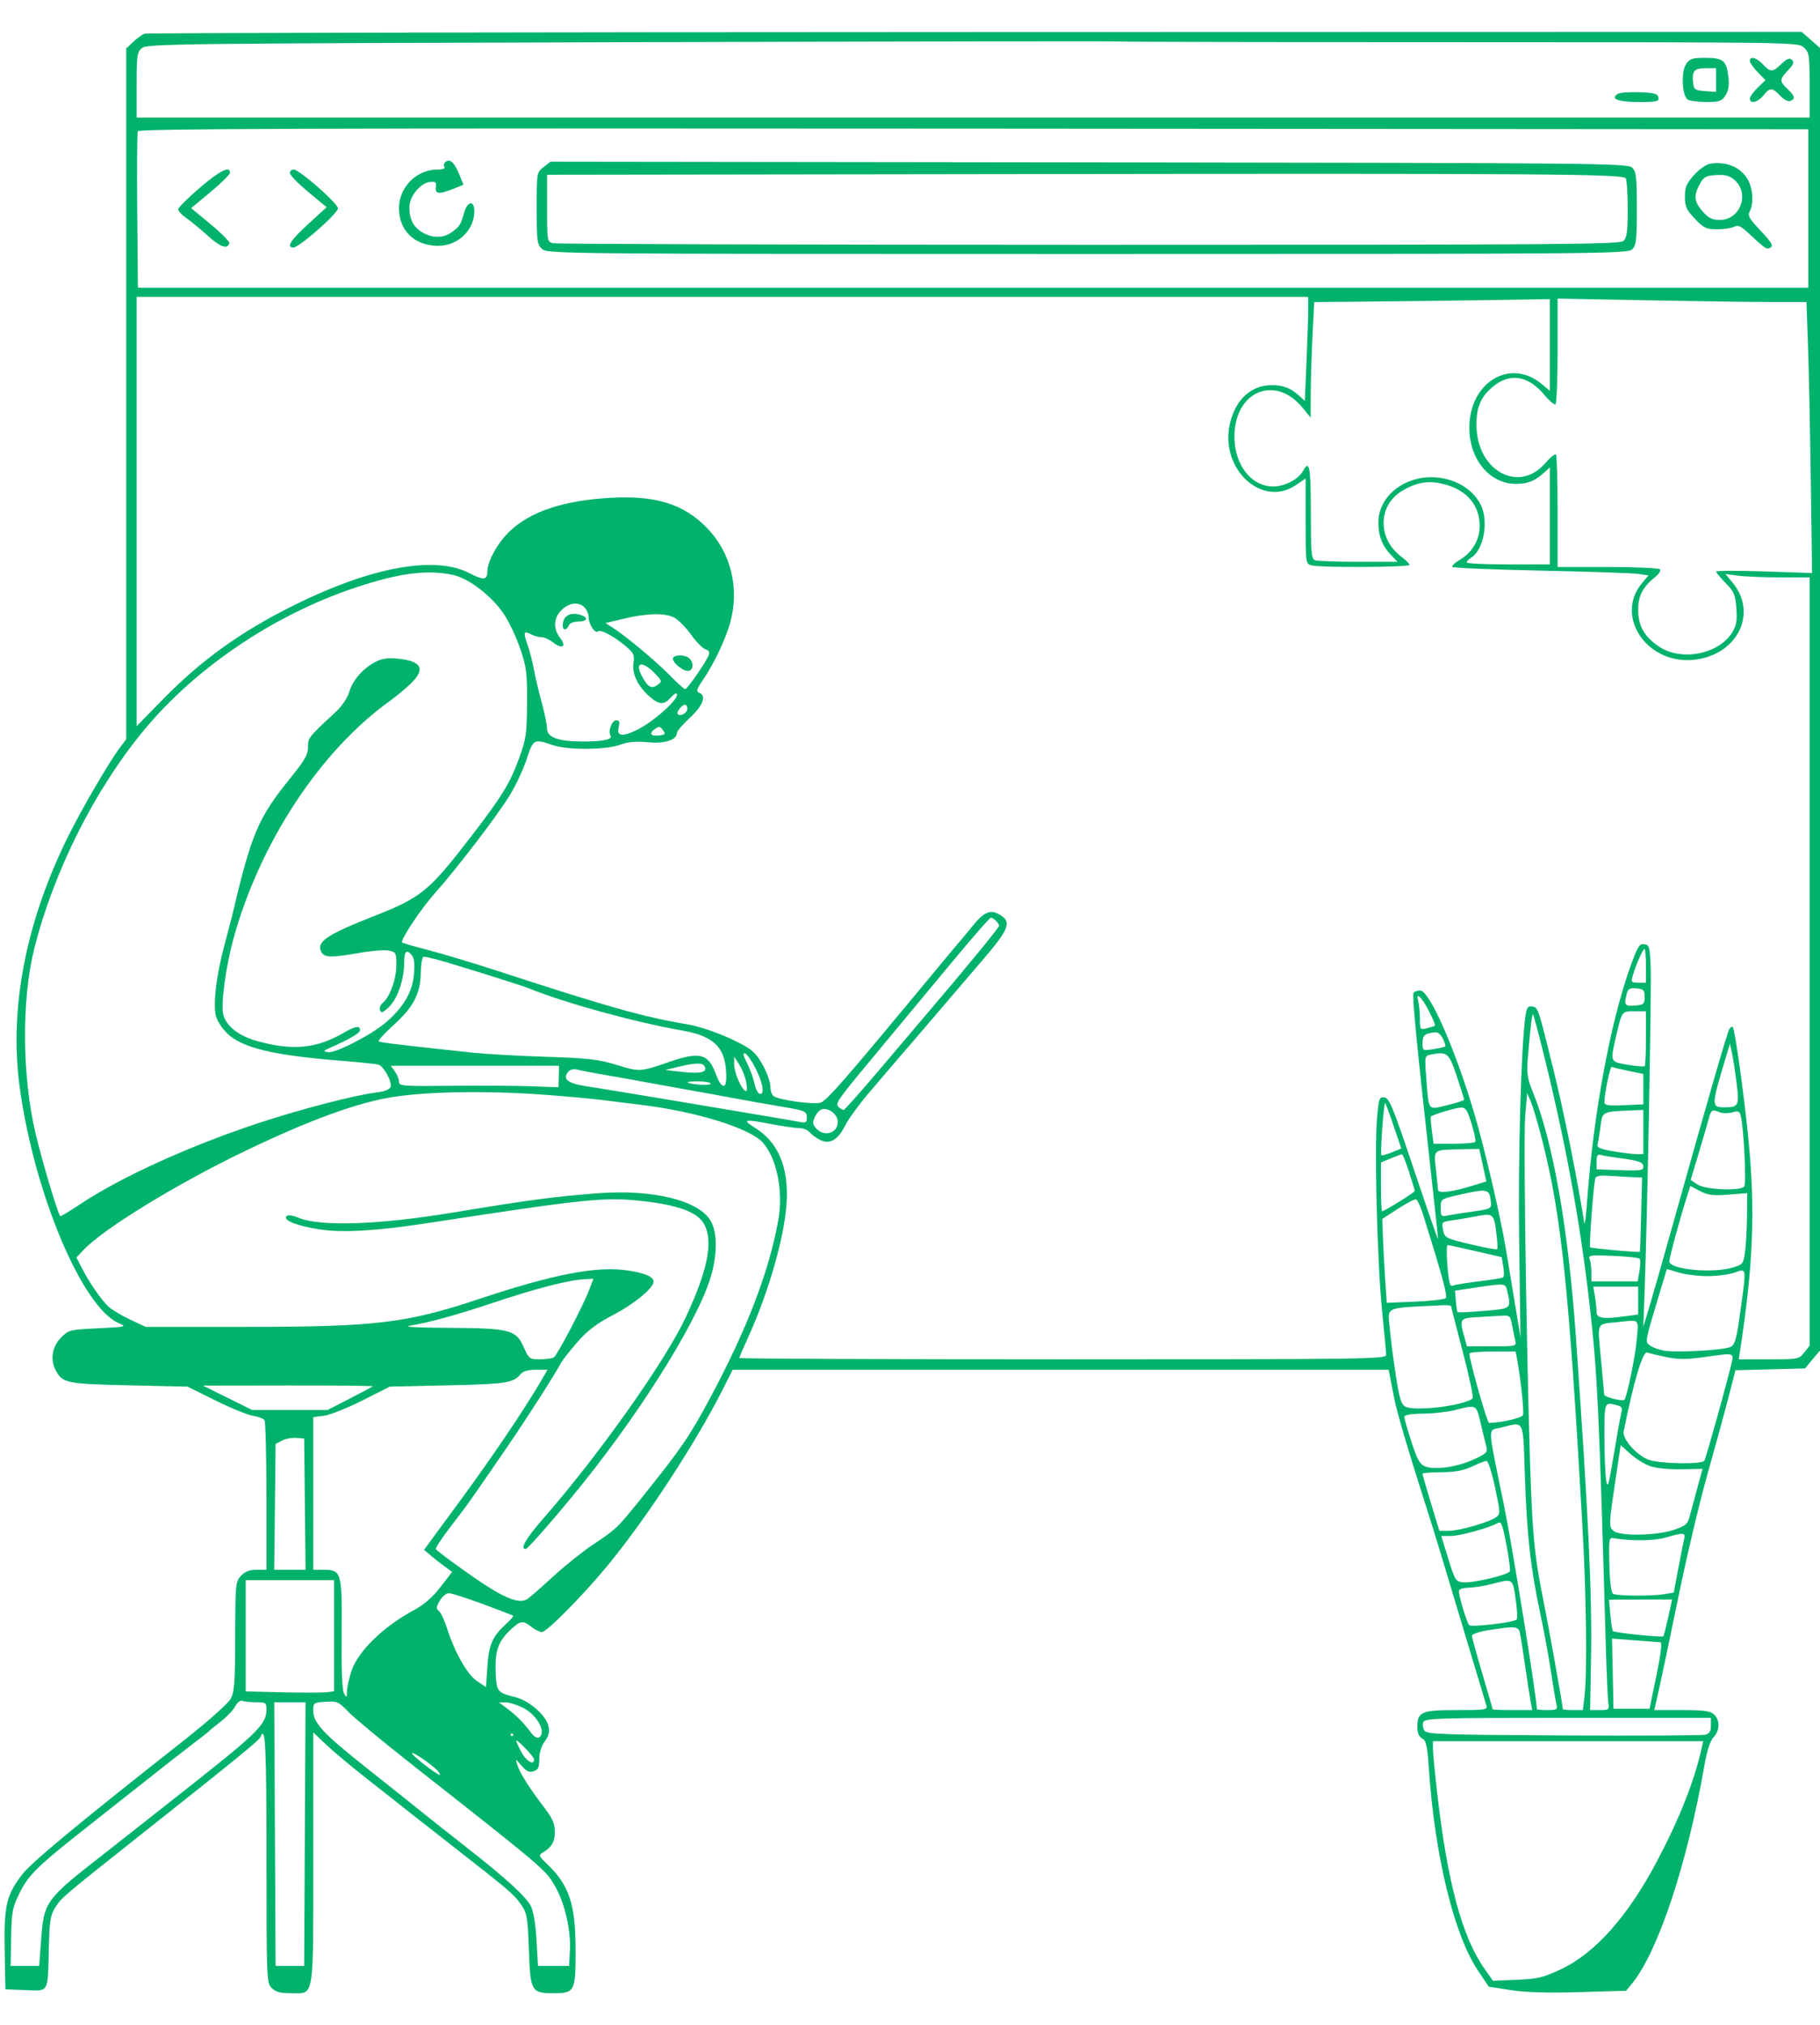 <svg xmlns="http://www.w3.org/2000/svg" width="400" height="445" viewBox="0 0 400 445" fill="none"><path fill-rule="evenodd" clip-rule="evenodd" d="M31.736 7.402C31.265 7.573 30.173 8.372 29.31 9.176L27.74 10.639V86.541V162.443L26.402 164.21C24.113 167.232 18.322 177.12 15.215 183.312C5.755 202.166 1.971 221.409 4.311 238.764C7.456 262.093 18.068 287.358 26.155 290.77C27.936 291.521 27.718 291.573 21.59 291.867C15.346 292.167 15.102 292.228 13.399 293.93C11.45 295.879 10.988 298.765 12.246 301.117C13.745 303.918 14.632 304.099 28.342 304.402L41.219 304.688L47.337 307.722C50.702 309.391 54.414 310.908 55.585 311.093C56.757 311.277 57.904 311.71 58.134 312.054C58.365 312.398 58.557 319.936 58.563 328.805L58.571 344.931H56.387C54.842 344.931 53.839 345.318 52.961 346.252C51.77 347.52 51.719 348.056 51.696 359.524C51.675 369.676 51.525 371.747 50.697 373.285C50.138 374.321 45.694 378.267 40.301 382.515C16.756 401.059 6.806 409.318 4.778 412.004C1.366 416.521 0.85 418.812 1.032 428.61L1.191 437.12L5.599 437.287C10.843 437.484 10.492 438.12 10.734 427.987C10.875 422.1 11.074 420.853 12.152 419.12C13.45 417.033 13.98 416.582 30.595 403.422C52.054 386.425 56.967 382.417 57.253 381.669C58.334 378.854 58.571 383.646 58.571 408.293C58.571 434.932 58.603 435.725 59.713 436.835C60.57 437.692 61.616 437.976 63.907 437.976C69.173 437.976 68.848 439.931 68.848 408.27V380.651L71.56 383.239C73.052 384.663 76.842 387.854 79.982 390.33C90.767 398.834 93.129 400.69 99.631 405.77C111.956 415.4 112.987 416.279 114.467 418.419C115.846 420.413 115.972 421.131 116.237 428.462C116.568 437.626 116.77 437.976 121.73 437.976C126.304 437.976 126.515 437.565 126.508 428.66C126.5 418.349 125.126 414.222 120.12 409.47C118.445 407.88 118.343 407.619 119.207 407.118C121.228 405.946 121.947 404.736 121.947 402.501C121.947 400.681 121.441 399.555 119.465 396.976C116.334 392.889 114.247 389.57 113.674 387.764C113.24 386.394 113.263 386.399 114.624 387.981C115.688 389.218 116.315 389.508 117.27 389.205C118.281 388.884 118.521 388.373 118.521 386.54C118.521 385.13 118.976 383.657 119.722 382.648C120.62 381.433 120.827 380.582 120.54 379.277C120.025 376.931 116.306 373.678 113.272 372.92C109.228 371.91 109.117 371.766 108.933 367.296C108.743 362.703 109.564 360.497 112.42 357.918C114.477 356.061 114.926 356.017 116.808 357.489C117.593 358.104 118.626 358.612 119.104 358.618C120.17 358.634 128.325 350.357 133.716 343.789C142.158 333.502 152.899 317.063 158.796 305.401L161.033 300.977H233.117H305.2L305.448 302.262C305.584 302.968 305.994 305.087 306.359 306.971C306.978 310.166 309.332 318.194 313.22 330.375C315.432 337.303 316.55 340.971 321.797 358.515C324.267 366.771 326.447 374.027 326.641 374.641C326.979 375.705 326.682 375.756 320.146 375.756C312.426 375.756 311.503 376.154 311.503 379.487C311.503 380.789 311.85 381.61 312.561 381.991C313.442 382.461 313.686 383.545 314.018 388.432C315.327 407.759 319.547 425.13 324.854 433.046L327.204 436.549L332.057 437.293C335.365 437.8 340.17 437.941 347.153 437.736L357.397 437.436L358.694 435.851C364.409 428.867 370.824 409.544 374.582 387.996C375.162 384.673 375.85 382.538 376.598 381.743C378.017 380.232 378.058 377.94 376.689 376.701C375.856 375.947 374.424 375.756 369.614 375.756H363.583L364.647 371.047C365.232 368.456 367.159 359.273 368.931 350.639C370.702 342.006 373.568 329.933 375.299 323.81C377.03 317.688 379.115 310.07 379.932 306.881L381.418 301.083L389.059 300.888L396.701 300.692L398.35 298.716L400 296.739V153.641V10.543L397.982 8.772L395.963 7L214.278 7.045C114.351 7.07 32.208 7.231 31.736 7.402ZM321.244 9.275C394.893 9.283 395.222 9.288 396.466 10.447C397.623 11.524 397.716 12.142 397.716 18.724V25.837H213.87H30.024V18.696C30.024 12.224 30.132 11.463 31.184 10.562C32.275 9.628 38.711 9.551 138.665 9.271C197.142 9.108 245.501 9.04 246.129 9.121C246.757 9.202 280.559 9.271 321.244 9.275ZM370.537 14.145C369.414 15.859 369.69 21.099 370.946 21.893C371.382 22.169 373.209 22.399 375.008 22.404C377.877 22.411 378.393 22.237 379.22 20.974C379.887 19.957 380.078 18.787 379.875 16.979C379.46 13.305 378.754 12.708 374.822 12.708C371.88 12.708 371.366 12.881 370.537 14.145ZM384.584 13.394C384.584 13.772 385.357 14.878 386.302 15.852L388.019 17.624L386.302 19.269C385.357 20.173 384.584 21.251 384.584 21.663C384.584 22.909 386.345 22.505 387.541 20.985C388.956 19.187 389.541 19.196 391.249 21.038C392.029 21.879 392.981 22.38 393.456 22.198C394.642 21.742 394.497 21.092 392.863 19.558C391.066 17.87 391.078 17.426 392.973 15.447C394.16 14.209 394.357 13.688 393.834 13.165C393.311 12.642 392.789 12.838 391.551 14.025C389.572 15.92 389.128 15.932 387.439 14.135C386.018 12.623 384.584 12.251 384.584 13.394ZM377.162 17.593V20.195L374.735 20.019C372.545 19.861 372.291 19.686 372.123 18.226C371.823 15.603 372.34 14.992 374.86 14.992H377.162V17.593ZM355.535 20.632C353.854 21.724 355.622 22.412 360.109 22.412C364.159 22.412 364.663 22.298 364.494 21.413C364.338 20.593 363.59 20.388 360.313 20.268C358.118 20.187 355.968 20.351 355.535 20.632ZM397.431 45.816V63.227H213.87H30.309L30.158 46.394C30.074 37.136 30.13 29.238 30.281 28.845C30.501 28.271 67.248 28.155 213.993 28.267L397.431 28.406V45.816ZM98.036 35.498C97.604 35.766 97.426 36.27 97.642 36.619C97.899 37.036 97.386 37.255 96.145 37.255C91.544 37.257 87.688 41.136 87.692 45.758C87.696 50.703 91.13 54 96.297 54.018C100.629 54.033 104.247 50.573 104.247 46.416C104.247 43.897 102.719 44.167 101.986 46.815C101.271 49.395 100.949 49.881 99.124 51.13C97.316 52.367 95.09 52.358 92.904 51.103C90.87 49.936 89.974 48.225 89.974 45.513C89.974 43.143 92.412 40.182 94.541 39.967C95.726 39.847 95.938 40.041 95.79 41.107C95.574 42.66 96.476 42.75 99.621 41.492L101.869 40.593L101.01 38.495C99.887 35.754 99.026 34.886 98.036 35.498ZM119.46 36.721C117.958 37.901 117.95 37.949 117.95 45.77C117.95 53.037 118.041 53.713 119.152 54.718C120.326 55.78 123.128 55.806 239.031 55.806C352.201 55.806 357.756 55.759 358.728 54.786C359.61 53.906 359.748 52.688 359.748 45.816C359.748 38.945 359.61 37.727 358.728 36.846C357.757 35.875 352.102 35.82 239.339 35.68L120.969 35.533L119.46 36.721ZM375.913 35.962C375.039 36.087 373.502 37.151 372.344 38.432C370.654 40.302 370.311 41.112 370.311 43.225C370.311 45.395 370.633 46.108 372.506 48.076C374.466 50.136 374.99 50.383 377.397 50.383C378.879 50.383 380.56 50.133 381.132 49.827C381.953 49.387 382.586 49.656 384.149 51.111C388.065 54.757 388.295 54.909 389.139 54.386C389.786 53.987 389.331 53.218 386.961 50.713C384.426 48.033 384.056 47.374 384.56 46.433C385.505 44.667 385.254 41.259 384.033 39.283C382.416 36.667 379.453 35.455 375.913 35.962ZM43.869 41.294C41.279 43.513 39.16 45.631 39.163 46.001C39.165 46.37 40 47.255 41.018 47.968C42.037 48.68 44.147 50.422 45.709 51.838C48.416 54.295 49.953 54.829 50.405 53.471C50.519 53.129 48.675 51.247 46.308 49.289L42.004 45.73L46.252 42.205C48.589 40.267 50.517 38.36 50.539 37.968C50.628 36.337 48.303 37.497 43.869 41.294ZM63.71 38.036C63.71 38.466 65.526 40.328 67.747 42.175L71.784 45.531L67.732 49.241C63.811 52.833 62.842 54.379 64.513 54.379C65.757 54.379 74.272 46.892 74.272 45.798C74.272 44.694 65.794 37.254 64.535 37.254C64.081 37.254 63.71 37.606 63.71 38.036ZM357.313 39.182C357.544 39.534 357.736 42.566 357.741 45.919C357.748 50.707 357.557 52.206 356.853 52.911C356.042 53.721 344.603 53.807 239.379 53.8C175.262 53.796 122.225 53.637 121.519 53.448C120.27 53.114 120.234 52.894 120.234 45.751V38.398L223.719 38.255C338.831 38.094 356.681 38.218 357.313 39.182ZM381.47 39.797C384.536 42.863 382.326 48.328 378.02 48.328C376.326 48.328 375.531 47.943 374.235 46.492C372.392 44.43 372.207 43.084 373.439 40.702C374.429 38.788 374.995 38.501 377.901 38.441C379.481 38.408 380.449 38.776 381.47 39.797ZM287.523 67.988C287.523 69.508 287.354 74.652 287.147 79.42L286.772 88.088L285.577 87.003C283.666 85.266 282.052 84.633 279.538 84.633C274.97 84.633 271.537 87.779 270.311 93.087C268.022 103.002 277.339 111.672 284.821 106.589L286.952 105.142V114.514C286.952 123.752 286.97 123.892 288.236 124.231C290.183 124.753 309.79 124.658 309.79 124.127C309.79 123.872 309.004 123.083 308.043 122.373C302.665 118.397 302.793 110.967 308.294 107.774C311.654 105.825 314.283 105.485 317.893 106.534C322.556 107.89 325.207 111.164 325.203 115.563C325.201 118.607 323.595 121.378 320.919 122.957C319.823 123.603 319.045 124.324 319.19 124.558C319.335 124.793 328.135 125.165 338.744 125.385C349.354 125.605 358.994 125.933 360.167 126.116L362.298 126.446L360.896 128.113C354.778 135.381 361.955 146.045 372.25 144.983C381.839 143.993 386.444 134.739 380.727 127.946L379.183 126.112L381.964 126.493C383.493 126.703 387.662 126.874 391.23 126.874H397.716V211.28V295.686L396.533 297.19C395.376 298.66 395.199 298.694 388.75 298.694H382.15L382.517 296.268C385.323 277.758 385.784 265.988 384.305 250.693C383.365 240.982 381.305 226.155 380.829 225.679C380.662 225.512 380.323 225.703 380.076 226.102C379.615 226.848 375.173 242.203 367.992 267.869C365.753 275.875 363.301 284.48 362.543 286.992L361.166 291.559L361.452 283.852C362.024 268.445 362.981 217.79 362.794 212.784C362.618 208.043 362.509 207.633 361.383 207.473C360.326 207.322 359.924 207.962 358.366 212.267C353.941 224.494 350.212 244.657 348.822 263.873C348.584 267.17 348.305 269.353 348.203 268.725C346.407 257.69 343.769 244.596 341.419 235.046C338.059 221.398 338.047 221.364 336.763 221.171C335.802 221.027 335.537 221.383 335.274 223.169C334.307 229.731 333.626 254.109 333.884 272.908L334.171 293.842L332.901 286.136C332.202 281.897 331.331 276.631 330.964 274.434C329.753 267.176 326.282 252.291 324.03 244.701C319.775 230.358 314.167 217.636 312.101 217.636C311.495 217.636 310.849 217.879 310.665 218.177C310.322 218.73 311.379 229.656 314.375 256.532C315.307 264.896 316.06 271.96 316.048 272.23C316.036 272.5 313.66 265.657 310.767 257.023C306.188 243.356 305.348 241.303 304.277 241.15C303.123 240.986 303.02 241.287 302.626 246.002C302.044 252.974 302.716 277.811 303.766 288.134C304.245 292.843 304.64 297.146 304.644 297.695C304.651 298.641 300.888 298.694 233.568 298.694C194.472 298.694 162.484 298.56 162.484 298.396C162.484 298.232 163.277 296.37 164.246 294.257C168.429 285.136 171.749 274.193 172.684 266.442C173.755 257.571 171.522 251.336 166.042 247.895C162.957 245.958 163.467 245.839 169.714 247.034C172.175 247.505 174.864 247.89 175.689 247.89C176.514 247.89 177.523 248.293 177.931 248.784C178.34 249.276 179.352 250.029 180.182 250.458C182.312 251.559 184.147 250.524 185.747 247.318C186.452 245.905 188.892 242.569 191.171 239.903C193.45 237.237 195.956 234.3 196.741 233.378C197.526 232.455 199.325 230.369 200.738 228.742C202.151 227.115 205.026 223.758 207.126 221.282C209.226 218.806 213.264 214.083 216.098 210.786C221.806 204.148 222.399 202.543 219.722 200.986C217.607 199.755 216.237 200.365 213.518 203.747C212.299 205.264 211.169 206.633 211.008 206.79C210.847 206.947 208.481 209.773 205.75 213.07C185.307 237.748 181.672 241.923 180.297 242.304C178.664 242.757 171.169 241.703 170.049 240.864C169.657 240.57 169.336 239.74 169.336 239.019C169.336 236.979 167.318 232.771 165.555 231.137C163.363 229.104 155.486 225.814 151.033 225.071C141.49 223.479 133.697 221.286 109.386 213.351C104.204 211.661 97.412 209.616 94.292 208.808C91.171 207.999 88.51 207.23 88.378 207.098C87.906 206.627 92.487 199.726 95.549 196.295C100.465 190.788 109.537 178.914 112.148 174.569C113.458 172.389 115.094 168.856 115.782 166.72C117.165 162.425 117.409 162.294 121.376 163.693C124.648 164.848 133.038 164.822 136.291 163.647C138.096 162.996 139.799 162.843 142.424 163.099C146.14 163.46 148.781 162.59 148.781 161.002C148.781 160.637 150.066 159.15 151.636 157.699C154.531 155.024 155.327 152.846 153.646 152.201C152.961 151.939 153.109 151.428 154.426 149.508C156.803 146.043 159.35 140.748 160.412 137.061C162.612 129.43 160.718 121.506 155.382 116.006C150.245 110.712 144.05 108.801 133.968 109.398C123.791 110.002 116.612 112.396 112.057 116.704C109.414 119.205 107.137 123.282 107.115 125.556C107.095 127.49 106.307 127.57 103.194 125.956C95.577 122.004 81.598 124.559 64.566 133.013C52.981 138.763 44.326 144.974 35.876 153.596L30.024 159.567V112.396V65.225H158.773H287.523V67.988ZM340.621 75.802V85.876L338.883 84.414C331.956 78.586 322.972 83.945 322.934 93.927C322.907 100.944 327.366 106.324 333.208 106.324C335.756 106.324 337.336 105.691 339.336 103.87L340.621 102.7V113.36V124.02H331.486C326.461 124.02 322.351 123.825 322.351 123.587C322.351 123.348 322.825 122.857 323.403 122.496C325.89 120.943 327.111 115.265 325.738 111.642C323.782 106.479 316.956 103.609 310.853 105.384C306.109 106.762 302.938 110.539 302.938 114.812C302.938 117.74 303.771 119.91 305.651 121.879L307.148 123.449H298.524C293.781 123.449 289.493 123.293 288.997 123.103C288.22 122.805 288.094 121.33 288.094 112.542C288.094 102.548 287.773 100.87 286.364 103.501C285.402 105.3 282.346 106.891 279.85 106.893C274.949 106.897 271.235 102.06 271.305 95.764C271.414 85.925 280.298 82.272 286.287 89.604L288.055 91.768L288.077 86.345C288.088 83.363 288.265 77.652 288.469 73.653L288.84 66.385L304.025 66.233C312.377 66.149 324.028 66.001 329.916 65.904L340.621 65.727V75.802ZM389.47 66.366H397.024L397.354 75.642C397.536 80.744 397.814 94.142 397.972 105.414L398.26 125.911L387.711 125.56C381.909 125.367 377.162 125.38 377.162 125.59C377.162 125.799 378.109 126.939 379.266 128.124C381.116 130.018 381.4 130.688 381.616 133.682C381.814 136.416 381.63 137.461 380.682 138.994C377.741 143.753 369.561 145.351 364.68 142.121C361.401 139.952 360.038 137.552 360.036 133.944C360.033 130.908 361.072 128.95 363.885 126.686C364.599 126.111 365.037 125.405 364.859 125.116C364.679 124.826 359.574 124.591 353.434 124.591H342.334V112.413C342.334 105.715 342.164 100.066 341.957 99.859C341.75 99.652 340.71 100.499 339.645 101.742C333.864 108.495 324.638 103.512 324.497 93.561C324.441 89.549 325.408 87.237 328.084 84.986C331.755 81.897 335.826 82.492 339.28 86.623C340.44 88.01 341.601 89.014 341.861 88.853C342.121 88.693 342.334 83.398 342.334 77.086V65.611L362.125 65.988C373.01 66.196 385.315 66.366 389.47 66.366ZM99.536 126.326C103.074 127.084 108.122 130.985 110.816 135.042C111.917 136.7 113.509 140.101 114.354 142.598C115.726 146.656 115.883 147.928 115.835 154.559C115.786 161.352 115.633 162.388 114.024 166.793C112.068 172.146 110.191 175.188 103.468 183.901C94.191 195.927 92.621 197.203 81.937 201.403C71.73 205.415 69.446 206.99 70.63 209.202C71.293 210.44 72.806 210.472 79.016 209.379C81.624 208.92 84.515 208.696 85.439 208.881C87.038 209.2 87.118 209.357 87.106 212.142C87.093 215.19 85.672 219.091 84.103 220.389C83.6 220.805 83.337 221.527 83.516 221.994C83.776 222.671 84.179 222.521 85.494 221.262C87.364 219.471 88.832 215.196 88.832 211.539C88.832 208.96 89.344 208.483 90.553 209.94C91.038 210.525 91.173 211.902 90.966 214.177C90.616 218.042 88.656 221.369 84.77 224.694C81.595 227.412 73.706 231.466 72.115 231.197C70.939 230.999 70.971 230.928 72.559 230.225C76.979 228.267 79.125 226.997 79.125 226.342C79.125 225.285 78.077 225.467 75.464 226.977C69.461 230.447 64.18 230.927 56.361 228.715C52.42 227.599 49.695 225.432 49.061 222.907C48.502 220.681 49.63 212.363 51.322 206.22C57.135 185.125 70.426 164.939 85.691 154.021C86.947 153.123 88.939 151.476 90.116 150.361C93.599 147.063 92.788 145.29 87.549 144.749C85.277 144.515 83.981 144.686 82.588 145.407C79.798 146.849 77.551 149.397 76.77 152.005C76.359 153.376 75.149 155.174 73.79 156.434C67.752 162.031 67.706 162.089 67.706 164.149C67.706 165.753 66.985 167.041 64.046 170.68C56.622 179.873 55.34 182.896 50.91 201.653C50.798 202.124 50.055 204.949 49.258 207.932C47.607 214.106 46.853 220.146 47.382 222.964C47.592 224.081 48.623 225.766 49.844 226.987C53.076 230.218 59.891 231.877 74.843 233.073C78.926 233.4 82.678 233.789 83.181 233.94C84.374 234.297 86.25 237.794 85.832 238.882C85.635 239.396 84.416 239.857 82.727 240.057C78.121 240.602 66.241 243.676 57.061 246.698C41.782 251.728 26.494 258.669 17.609 264.611C15.295 266.158 13.323 267.331 13.226 267.218C12.659 266.554 9.247 255.097 7.809 249.032C4.842 236.511 4.721 219.688 7.518 208.509C11.785 191.452 20.89 173.352 31.785 160.268C43.175 146.588 60.275 135.076 78.009 129.149C87.675 125.918 93.855 125.108 99.536 126.326ZM128.472 133.479C128.965 133.973 129.369 134.951 129.369 135.654C129.369 137.145 130.803 139.331 131.393 138.741C131.925 138.209 134.845 139.744 137.436 141.918C139.29 143.474 139.477 143.879 139.221 145.788C138.912 148.093 140.15 150.7 142.608 152.914C144.809 154.897 145.849 154.988 147.387 153.329C148.346 152.294 148.781 152.093 148.781 152.685C148.781 153.976 143.635 158.536 140.235 160.259C136.773 162.013 135.447 161.842 135.983 159.709C136.256 158.623 136.122 158.27 135.437 158.27C134.482 158.27 133.583 160.66 134.177 161.621C134.702 162.471 132.588 162.937 128.208 162.937C122.718 162.937 120.237 162.05 120.224 160.081C120.218 159.242 119.685 156.629 119.037 154.274C118.389 151.919 117.625 148.684 117.34 147.085C117.054 145.486 116.429 143.069 115.952 141.716C114.963 138.913 115.094 138.515 116.722 139.386C117.356 139.726 118.371 140.003 118.977 140.003C119.584 140.003 120.755 140.534 121.578 141.182C123.577 142.753 124.597 142.075 123.099 140.172C121.692 138.384 121.647 136.126 122.985 134.526C124.701 132.474 127.023 132.031 128.472 133.479ZM124.345 135.551C123.547 136.348 123.423 138.291 124.169 138.291C124.45 138.291 124.827 137.906 125.008 137.435C125.2 136.934 126.056 136.578 127.068 136.578C128.912 136.578 129.392 135.787 127.895 135.212C126.482 134.671 125.093 134.803 124.345 135.551ZM148.171 135.702C149.059 136.161 150.738 137.86 151.899 139.477C153.061 141.095 154.488 142.542 155.069 142.694C155.765 142.876 156.007 143.291 155.781 143.913C155.244 145.382 151.073 151.42 150.594 151.42C150.358 151.42 148.891 150.112 147.332 148.512C144.341 145.441 137.673 139.856 134.793 138.008L133.08 136.908L137.077 135.951C142.175 134.729 146.119 134.641 148.171 135.702ZM147.946 144.536C147.492 145.271 149.898 147.424 151.173 147.424C152.357 147.424 152.573 145.734 151.522 144.684C150.708 143.87 148.417 143.775 147.946 144.536ZM144.174 148.232C145.53 149.682 145.537 149.734 144.462 150.521C143.168 151.466 142.306 150.948 141.013 148.448C139.385 145.301 141.309 145.169 144.174 148.232ZM151.065 155.719C151.065 156.639 149.545 157.512 148.961 156.927C148.554 156.52 149.845 154.845 150.564 154.845C150.84 154.845 151.065 155.238 151.065 155.719ZM144.979 161.595C143.051 161.844 142.539 161.212 143.876 160.235C144.825 159.542 145.059 159.566 145.692 160.424C146.326 161.283 146.235 161.433 144.979 161.595ZM218.894 202.338C219.271 202.715 219.579 203.21 219.579 203.438C219.579 203.828 211.596 213.552 203.878 222.562C201.994 224.762 197.159 230.462 193.134 235.228C189.109 239.994 185.627 243.894 185.398 243.894C185.168 243.894 184.677 243.591 184.305 243.22C183.497 242.412 183.796 241.998 194.163 229.55C198.25 224.643 205.133 216.359 209.458 211.141C213.783 205.922 217.521 201.653 217.765 201.653C218.009 201.653 218.517 201.961 218.894 202.338ZM361.746 212.213V215.924H360.073C358.518 215.924 358.432 215.813 358.857 214.354C359.55 211.974 361.077 208.503 361.432 208.503C361.605 208.503 361.746 210.173 361.746 212.213ZM95.969 210.826C99.245 211.693 114.544 216.481 116.237 217.169C124.211 220.41 139.427 224.591 150.103 226.474C157.148 227.716 159.617 230.358 159.626 236.664C159.631 239.545 158.5 239.181 157.29 235.911C155.653 231.488 153.774 231.023 147.001 233.363C140.65 235.557 140.625 235.559 135.538 234.004C131.444 232.753 129.315 232.507 119.948 232.209C113.982 232.018 106.788 231.615 103.962 231.312C86.315 229.421 83.533 229.084 83.247 228.798C83.072 228.623 84.487 227.071 86.39 225.349C90.872 221.294 92.384 218.421 92.474 213.788C92.512 211.828 92.8 210.224 93.114 210.223C93.428 210.222 94.712 210.494 95.969 210.826ZM361.461 219.063C361.461 220.63 361.279 220.791 359.32 220.953C357.067 221.139 356.869 220.846 357.546 218.319C357.834 217.248 358.229 217.036 359.68 217.177C361.239 217.329 361.461 217.564 361.461 219.063ZM314.121 222.3C314.921 223.879 315.494 225.253 315.394 225.353C315.294 225.453 314.505 225.712 313.642 225.929C312.112 226.313 312.074 226.262 312.066 223.834C312.062 222.466 311.893 220.728 311.69 219.973C311.092 217.738 312.485 219.071 314.121 222.3ZM361.746 228.101C361.746 231.346 361.625 234.122 361.476 234.27C361.328 234.419 359.658 234.284 357.765 233.971C353.832 233.321 353.863 233.396 355.184 227.697C356.478 222.122 356.418 222.203 359.238 222.203H361.746V228.101ZM338.845 229.923C343.991 250.404 347.258 268.128 349.447 287.439C351.074 301.788 351.468 310.198 352.919 361.485C353.093 367.607 353.345 373.322 353.479 374.186C353.71 375.662 353.597 375.756 351.598 375.756H349.471L349.672 364.735C349.934 350.37 349.128 333.181 346.335 293.556C344.657 269.767 341.334 250.878 336.916 240.019C335.673 236.965 335.503 235.858 335.777 232.598C336.355 225.723 336.715 222.674 336.924 222.882C337.036 222.995 337.901 226.163 338.845 229.923ZM317.142 228.27C317.518 229.096 317.742 229.855 317.64 229.956C317.538 230.059 316.372 230.315 315.049 230.527C312.664 230.908 312.644 230.896 312.644 229.167C312.644 227.454 313.201 227.007 315.55 226.836C316.05 226.799 316.766 227.445 317.142 228.27ZM381.664 237.949C382.286 242.951 382.116 243.3 379.051 243.315C376.11 243.329 376.109 243.025 379.007 233.334L380.202 229.338L380.654 231.394C380.902 232.525 381.357 235.475 381.664 237.949ZM166.053 234.746C167.702 237.975 168.133 240.735 166.926 240.332C166.543 240.204 166.032 239.152 165.791 237.992C165.55 236.833 164.817 234.834 164.161 233.549C163.343 231.946 163.207 231.284 163.726 231.442C164.142 231.568 165.189 233.055 166.053 234.746ZM320.161 236.448C321.051 239.102 321.78 241.429 321.78 241.618C321.78 241.808 320.115 242.361 318.081 242.848C313.724 243.89 314.046 244.302 313.474 236.95C313.094 232.071 313.107 231.999 314.437 231.736C318.076 231.014 318.439 231.312 320.161 236.448ZM164.03 237.946C164.257 239.346 164.173 239.951 163.785 239.711C162.808 239.107 161.342 235.556 161.352 233.819L161.362 232.192L162.523 234.005C163.161 235.001 163.84 236.775 164.03 237.946ZM154.807 234.24C155.623 235.558 154.036 236.006 150.128 235.56L146.212 235.112L149.067 234.421C152.771 233.523 154.333 233.474 154.807 234.24ZM122.806 236.547L122.747 238.903L116.495 238.687C113.056 238.568 105.168 238.527 98.966 238.594C88.58 238.707 87.69 238.638 87.69 237.722C87.69 237.175 87.289 236.157 86.801 235.459L85.912 234.19H104.389H122.865L122.806 236.547ZM357.892 235.309L361.175 235.984V239.323V242.662L356.892 242.85C353.486 243 352.609 242.872 352.61 242.229C352.613 240.375 353.898 234.212 354.239 234.415C354.443 234.536 356.086 234.938 357.892 235.309ZM133.08 236.22C135.592 236.646 139.832 237.403 142.501 237.901C145.17 238.398 149.409 239.166 151.922 239.605C154.434 240.045 158.673 240.815 161.342 241.318C164.012 241.82 168.479 242.612 171.271 243.078C177.126 244.055 177.329 244.143 177.329 245.686C177.329 246.638 177.056 246.786 175.759 246.53C174.896 246.36 172.647 245.966 170.763 245.655C168.879 245.343 165.025 244.693 162.199 244.21C154.083 242.822 132.89 239.308 128.692 238.654C124.735 238.037 123.584 237.084 124.892 235.508C125.341 234.967 126.074 234.816 127.043 235.066C127.852 235.275 130.568 235.794 133.08 236.22ZM156.204 238.132C156.204 238.597 151.688 238.322 151.113 237.822C150.982 237.708 152.074 237.615 153.539 237.615C155.005 237.615 156.204 237.848 156.204 238.132ZM118.807 240.494C123.517 240.826 129.426 241.351 131.938 241.66C134.451 241.969 138.561 242.478 141.074 242.791C153.31 244.314 164.913 247.941 167.696 251.112C170.749 254.588 172.177 261.766 171.063 268.034C169.059 279.313 164.209 291.979 156.081 307.165C151.609 315.519 149.771 318.215 141.623 328.377C135.61 335.876 135.587 335.899 130.255 339.447C128.074 340.898 124.119 344.074 121.467 346.505C118.815 348.936 116.283 351.138 115.84 351.398C113.912 352.532 110.504 351.066 103.273 345.995C99.255 343.177 95.89 340.649 95.793 340.378C95.697 340.106 97.238 337.782 99.219 335.213C102.919 330.413 103.435 329.685 111.751 317.531C116.013 311.303 121.608 302.557 123.381 299.351C123.699 298.776 125.279 296.783 126.892 294.921C129.131 292.337 131.044 290.894 134.975 288.821C139.529 286.421 143.643 283.002 143.643 281.619C143.643 280.563 141.839 279.767 138.142 279.192C131.248 278.118 121.927 279.897 105.104 285.493C89.319 290.746 82.508 291.559 54.289 291.559H32.022L28.598 289.956C26.715 289.074 24.572 287.79 23.836 287.102C22.235 285.605 19.596 281.778 17.977 278.603L16.802 276.302L18.417 274.602C22.827 269.957 38.785 260.181 53.656 253.014C67.93 246.135 78.715 242.201 86.548 241.017C94.295 239.846 106.749 239.644 118.807 240.494ZM338.954 250.574C343.173 267.201 344.811 282.884 347.765 334.942C348.644 350.42 348.862 367.621 348.244 372.759L347.884 375.756H345.68C344.468 375.756 343.476 375.673 343.476 375.572C343.476 374.751 340.32 357.165 338.917 350.169C337.59 343.554 337.031 338.753 336.625 330.475C335.754 312.734 334.719 250.844 335.2 245.293L335.644 240.184L336.487 242.182C336.952 243.281 338.062 247.057 338.954 250.574ZM306.32 247.475L307.977 252.375L305.886 253.214C304.736 253.676 303.702 253.965 303.588 253.858C303.474 253.75 303.568 251.064 303.795 247.89C304.022 244.716 304.31 242.222 304.435 242.347C304.561 242.472 305.409 244.78 306.32 247.475ZM184.082 246.132C184.481 248.813 181.291 250.06 179.394 247.964C178.593 247.078 178.543 246.645 179.1 245.422C179.469 244.611 180.185 243.847 180.691 243.724C182.04 243.397 183.867 244.694 184.082 246.132ZM323.41 246.891C324.016 248.854 324.395 250.651 324.254 250.887C324.112 251.123 321.989 251.315 319.536 251.315H315.076L314.688 248.394C314.475 246.788 314.377 245.41 314.472 245.333C315.009 244.892 319.978 243.407 321.045 243.369C322.109 243.33 322.484 243.888 323.41 246.891ZM361.175 248.746V253.598H359.652C358.814 253.598 356.494 253.314 354.495 252.966C351.562 252.455 350.911 252.152 351.124 251.396C351.268 250.881 351.556 249.124 351.763 247.493C352.179 244.212 352.095 244.253 358.749 243.99L361.175 243.894V248.746ZM378.018 244.422C378.646 244.668 379.867 244.668 380.73 244.422C382.06 244.043 382.344 244.164 382.593 245.219C383.267 248.066 383.856 260.19 383.348 260.734C382.389 261.76 374.769 261.424 373.086 260.282L371.58 259.259L373.245 253.717C374.16 250.669 375.169 247.213 375.487 246.035C376.095 243.779 376.203 243.71 378.018 244.422ZM325.889 256.024L326.671 259.592L323.759 260.501C319.226 261.917 316.075 262.306 316.041 261.454C316.025 261.058 315.82 259.011 315.585 256.905C315.093 252.482 314.852 252.666 321.302 252.534L325.107 252.457L325.889 256.024ZM309.677 257.492C310.367 259.633 310.932 261.53 310.932 261.706C310.932 262.016 304.253 266.157 303.754 266.157C303.619 266.157 303.509 263.744 303.509 260.795V255.433L305.65 254.545C306.828 254.057 307.934 253.644 308.107 253.628C308.281 253.612 308.988 255.35 309.677 257.492ZM355.751 254.448C360.24 255.036 361.175 255.368 361.176 256.371C361.178 257.185 360.498 257.285 356.038 257.126L350.898 256.942V255.232C350.898 253.878 351.107 253.579 351.897 253.798C352.447 253.949 354.181 254.242 355.751 254.448ZM359.177 258.685L360.89 258.735L360.693 266.87C360.584 271.344 360.456 275.035 360.407 275.071C360.157 275.261 349.727 274.309 349.493 274.075C349.206 273.788 350.234 260.124 350.637 258.871C350.801 258.36 351.835 258.22 354.166 258.392C355.98 258.526 358.235 258.658 359.177 258.685ZM379.874 262.498L384.013 262.176L383.963 267.163C383.936 269.906 383.743 273.427 383.535 274.988C383.174 277.697 383.054 277.856 380.873 278.512C376.342 279.874 366.885 278.956 366.885 277.154C366.885 276.348 369.141 268.027 370.66 263.232L371.496 260.593L373.615 261.708C375.367 262.628 376.452 262.765 379.874 262.498ZM131.082 262.218C121.399 262.985 116.574 263.631 99.394 266.462C83.156 269.138 70.369 269.567 65.653 267.597C64.317 267.04 63.306 266.903 62.972 267.237C62.075 268.133 65.406 269.433 70.513 270.18C75.529 270.913 82.935 270.457 94.256 268.717C128.382 263.473 132.773 263.013 140.701 263.858C149.103 264.754 153.4 266.35 154.825 269.105C156.791 272.907 155.503 279.24 150.664 289.561C146.141 299.209 131.552 319.784 119.298 333.798C115.559 338.074 114.241 340.367 115.524 340.363C116.015 340.361 122.441 332.999 128.056 326.005C141.972 308.671 154.198 288.717 156.49 279.594C157.656 274.955 157.581 270.86 156.284 268.431C153.808 263.79 143.453 261.237 131.082 262.218ZM327.597 263.584C327.852 265.766 328.191 265.596 321.78 266.488C320.681 266.641 319.075 266.907 318.211 267.078C316.742 267.369 316.641 267.262 316.641 265.425C316.641 263.469 316.654 263.458 320.495 262.582C326.721 261.16 327.324 261.245 327.597 263.584ZM312.824 267.057C317.037 280.544 318.179 284.769 317.739 285.236C317.466 285.526 314.438 285.879 311.013 286.02L304.784 286.277L304.441 281.212C304.253 278.425 304.03 274.278 303.947 271.996L303.795 267.845L307.22 265.621C309.105 264.398 310.898 263.461 311.207 263.537C311.516 263.614 312.243 265.198 312.824 267.057ZM328.829 270.628C329.095 272.608 329.194 274.346 329.049 274.491C328.905 274.636 326.253 274.148 323.156 273.407C317.694 272.1 317.515 272.007 317.161 270.273C316.8 268.514 316.835 268.481 319.43 268.108C320.879 267.899 323.093 267.529 324.349 267.285C328.13 266.549 328.298 266.676 328.829 270.628ZM324.347 274.921L330.054 276.239L330.398 278.353C330.587 279.516 330.569 280.574 330.358 280.704C330.147 280.834 327.7 281.224 324.92 281.569C322.14 281.914 319.672 282.317 319.435 282.463C319.198 282.61 318.887 282.533 318.744 282.292C318.215 281.403 317.684 273.578 318.154 273.59C318.421 273.597 321.208 274.196 324.347 274.921ZM360.353 276.561C360.554 276.762 360.541 277.971 360.325 279.247L359.933 281.569H354.845H349.756V279.618C349.756 278.545 349.588 277.228 349.382 276.692C349.041 275.804 349.501 275.739 354.499 275.957C357.518 276.089 360.153 276.361 360.353 276.561ZM375.397 280.402C377.467 280.389 380.124 280.034 381.301 279.613C383.905 278.684 383.857 278.326 382.479 288.315C381.679 294.116 381.313 295.452 380.392 295.945C379.018 296.68 368.342 297.275 365.634 296.767C364.547 296.563 363.197 296.059 362.632 295.647C361.498 294.817 361.451 295.067 364.944 283.485L366.346 278.836L368.99 279.632C370.444 280.069 373.327 280.416 375.397 280.402ZM129.493 283.424C128.148 286.946 122.489 297.765 121.734 298.257C121.38 298.488 120.011 298.68 118.691 298.685C116.39 298.693 116.244 298.587 115.146 296.106C113.41 292.184 112.173 291.858 98.699 291.773C91.097 291.725 88.338 291.558 90.259 291.263C93.974 290.692 100.437 288.92 107.78 286.459C117.78 283.109 125.054 281.229 128.61 281.076L130.419 280.998L129.493 283.424ZM331.193 283.424C332.179 287.649 332.325 287.515 326.163 288.045C323.078 288.309 320.464 288.435 320.352 288.324C320.242 288.213 320.067 287.106 319.966 285.865L319.781 283.608L324.064 282.958C330.624 281.963 330.856 281.978 331.193 283.424ZM360.033 285.773V288.835L357.384 289.198C352.272 289.898 350.899 289.703 350.892 288.276C350.889 287.57 350.726 286.029 350.532 284.851L350.178 282.711H355.106H360.033V285.773ZM318.925 286.995C318.925 287.154 320.086 291.696 321.506 297.088C322.925 302.479 323.889 307.066 323.647 307.281C321.864 308.864 310.948 310.2 308.872 309.089C307.959 308.601 307.556 307.289 306.786 302.304C306.261 298.906 305.662 294.276 305.456 292.015C304.996 286.983 303.955 287.461 316.784 286.814C317.962 286.755 318.925 286.837 318.925 286.995ZM332.318 291.13C332.531 292.308 332.845 293.849 333.014 294.555C333.317 295.819 333.235 295.84 327.863 295.84H322.404L321.81 293.699C320.722 289.784 320.824 289.637 324.777 289.412C326.74 289.301 329.152 289.161 330.138 289.1C331.787 288.998 331.961 289.161 332.318 291.13ZM359.707 294.555C359.412 298.051 357.5 307.254 356.997 307.594C356.469 307.953 352.603 306.978 352.577 306.481C352.559 306.122 352.233 302.544 351.853 298.529C351.079 290.328 350.775 291.002 355.466 290.52C360.55 289.997 360.126 289.594 359.707 294.555ZM333.405 298.551C334.205 302.769 334.996 310.209 334.721 310.925C334.469 311.583 330.193 312.579 327.26 312.664C326.85 312.676 322.999 299.084 322.938 297.41C322.928 297.174 325.213 296.981 328.015 296.981H333.108L333.405 298.551ZM366.209 298.193C368.824 298.733 370.653 298.74 374.37 298.22C381.465 297.229 381.138 297.134 380.455 299.978C379.306 304.763 374.936 320.401 374.592 320.958C374.039 321.852 364.466 321.651 362.184 320.698C359.483 319.569 356.524 316.135 356.853 314.509C359.135 303.229 361.058 296.814 362.044 297.193C362.481 297.36 364.355 297.81 366.209 298.193ZM118.759 303.68C115.056 309.995 108.134 320.225 100.925 330.035L93.204 340.541L94.597 341.737C95.362 342.395 96.751 343.487 97.681 344.165L99.374 345.396L96.796 348.731C95.045 350.997 93.182 352.62 90.989 353.792C84.281 357.374 78.625 362.891 77.229 367.213C76.702 368.844 76.263 370.855 76.254 371.683C76.237 373.056 76.181 373.092 75.607 372.104C75.193 371.391 75.013 366.922 75.083 359.053C75.204 345.415 75.065 344.931 71.044 344.931H68.848V328.167V311.402L71.25 311.08C72.571 310.903 76.359 309.392 79.667 307.723L85.682 304.688L98.533 304.402C111.407 304.116 112.815 303.892 114.499 301.865C114.964 301.304 116.176 300.977 117.789 300.977H120.342L118.759 303.68ZM81.933 304.622C81.801 304.742 79.511 305.963 76.842 307.333L71.989 309.825H63.71H55.431L50.007 307.143L44.583 304.46L63.377 304.431C73.713 304.415 82.064 304.501 81.933 304.622ZM355.365 308.769C356.471 309.065 356.628 309.373 356.302 310.616C356.088 311.437 355.343 315.576 354.647 319.815C353.545 326.521 353.332 327.225 353.002 325.238C352.794 323.982 352.621 319.679 352.617 315.676C352.61 307.985 352.594 308.027 355.365 308.769ZM325.44 312.822C325.934 314.941 326.498 317.253 326.694 317.961C327.007 319.085 326.649 319.43 323.847 320.713C320.24 322.364 315.359 323.055 313.212 322.218C312.063 321.771 311.474 320.716 310.215 316.851C309.353 314.205 308.648 311.735 308.648 311.361C308.648 310.903 309.998 310.664 312.787 310.627C315.064 310.596 318.211 310.242 319.781 309.838C324.554 308.612 324.447 308.555 325.44 312.822ZM335.159 324.809C335.6 337.586 336.416 344.749 338.575 354.793C339.332 358.317 340.377 364.025 340.897 367.479C341.418 370.932 341.971 374.208 342.127 374.757C342.364 375.591 342.028 375.756 340.088 375.756C338.811 375.756 337.766 375.676 337.766 375.578C337.766 373.084 332.431 339.993 330.525 330.66C326.845 312.646 326.913 314.404 329.864 313.696C335.174 312.423 334.697 311.422 335.159 324.809ZM67.002 330.518L67.155 344.931H63.709H60.263L60.416 331.105L60.569 317.279L61.997 316.543C62.782 316.138 64.195 315.874 65.137 315.956L66.85 316.104L67.002 330.518ZM362.671 322.165C363.954 322.615 366.845 322.903 369.54 322.851L374.193 322.761L373.142 326.568C372.564 328.662 371.814 331.448 371.476 332.759C370.908 334.959 370.631 335.22 367.873 336.156C364.057 337.452 356.089 337.595 354.64 336.393C353.536 335.478 353.551 335.178 355.275 323.672L356.194 317.54L358.325 319.465C359.496 320.523 361.452 321.738 362.671 322.165ZM328.576 326.798C329.764 332.375 329.775 332.673 328.806 333.381C327.271 334.503 320.792 336.369 318.43 336.369H316.344L314.474 330.232C313.446 326.857 312.615 323.967 312.627 323.81C312.64 323.653 314.511 323.511 316.787 323.494C319.755 323.473 321.649 323.124 323.493 322.258C324.906 321.595 326.348 321.031 326.697 321.004C327.052 320.977 327.881 323.534 328.576 326.798ZM331.838 345.25C331.525 346.064 323.576 347.934 321.466 347.689C319.953 347.514 319.727 347.143 318.301 342.505L316.766 337.51L318.844 337.503C320.878 337.496 327.226 335.756 329.11 334.69C329.939 334.222 330.186 334.817 331.068 339.388C331.623 342.268 331.97 344.905 331.838 345.25ZM370.131 338.224C369.964 338.93 369.384 341.857 368.842 344.727L367.856 349.947L365.8 350.287C362.909 350.765 355.313 350.706 354.516 350.199C354.096 349.932 353.797 347.568 353.703 343.786C353.564 338.149 353.62 337.807 354.653 337.986C358.487 338.649 363.493 338.596 366.028 337.865C370.1 336.691 370.485 336.724 370.131 338.224ZM73.416 359.423V371.631L71.846 371.838C70.983 371.952 66.615 371.962 62.14 371.859L54.004 371.674V359.444V347.214H63.71H73.416V359.423ZM333.104 351.35C333.441 353.625 333.537 355.662 333.316 355.876C332.656 356.516 323.377 357.604 322.897 357.099C322.39 356.565 320.638 350.811 320.638 349.679C320.638 349.2 321.415 348.907 322.779 348.872C323.957 348.842 326.205 348.487 327.775 348.084C332.582 346.849 332.421 346.75 333.104 351.35ZM106.083 352.447C109.627 353.754 112.635 354.912 112.768 355.019C112.901 355.126 112.233 355.918 111.285 356.779C108.234 359.551 107.441 361.341 107.117 366.188L106.817 370.704L104.818 369.377C102.687 367.961 99.917 363.052 98.195 357.639C97.672 355.994 96.895 354.36 96.469 354.006C95.823 353.47 95.856 353.092 96.668 351.716C97.204 350.81 98.091 350.069 98.641 350.069C99.19 350.069 102.539 351.139 106.083 352.447ZM367.456 351.471C367.456 352.004 365.746 359.389 365.586 359.549C365.291 359.843 354.854 358.78 354.492 358.418C354.344 358.271 354.09 356.653 353.925 354.823L353.627 351.496L360.542 351.471C364.344 351.457 367.456 351.457 367.456 351.471ZM334.04 358.774C334.201 359.48 334.721 362.755 335.197 366.052C335.672 369.348 336.216 372.88 336.406 373.901L336.752 375.756H332.406C330.016 375.756 328.06 375.685 328.06 375.598C328.06 375.512 327.036 371.98 325.784 367.749C324.533 363.519 323.505 359.773 323.501 359.424C323.496 359.076 325.099 358.533 327.061 358.219C332.989 357.271 333.711 357.328 334.04 358.774ZM364.932 360.865C365.331 360.897 365.018 363.478 364.044 368.192L362.539 375.471H358.574H354.609L354.451 367.76L354.294 360.05L359.304 360.433C362.061 360.643 364.593 360.837 364.932 360.865ZM56.334 374.043C58.404 374.043 58.571 374.163 58.571 375.645C58.571 378.794 56.622 380.755 42.199 392.119C39.742 394.054 34.905 397.867 31.451 400.592C27.997 403.316 24.297 406.228 23.23 407.062C9.622 417.695 9.667 417.631 8.969 427.131L8.613 431.983H5.473H2.332L2.45 425.738C2.556 420.065 2.725 419.173 4.301 415.974C6.328 411.857 8.223 410.037 20.612 400.302C25.607 396.377 31.63 391.622 33.998 389.734C36.365 387.846 39.972 385.033 42.014 383.482C44.055 381.93 45.853 380.514 46.01 380.335C46.167 380.155 47.333 379.201 48.599 378.217C49.866 377.232 51.264 375.752 51.704 374.929C52.18 374.04 52.828 373.557 53.301 373.738C53.739 373.906 55.104 374.043 56.334 374.043ZM90.259 387.503C119.416 410.446 119.744 410.723 121.783 414.101C124.038 417.839 125.48 423.804 125.255 428.472L125.087 431.983H121.661H118.236L117.911 426.274C117.703 422.634 117.244 419.916 116.643 418.771C115.536 416.665 110.967 412.517 102.249 405.702C98.795 403.001 94.427 399.546 92.543 398.024C90.659 396.502 85.229 392.175 80.477 388.41C71.017 380.913 68.848 378.576 68.848 375.876C68.848 374.17 68.945 374.1 71.56 373.932C74.091 373.769 74.425 373.917 76.556 376.138C77.812 377.447 83.978 382.561 90.259 387.503ZM66.998 403.013L66.85 431.983H63.71H60.569L60.422 403.013L60.274 374.043H63.71H67.146L66.998 403.013ZM114.785 375.173C118.053 376.755 120.224 380.698 118.435 381.803C118.053 382.039 117.29 381.54 116.616 380.615C115.151 378.605 113.431 376.881 111.321 375.309L109.671 374.079L111.061 374.062C111.825 374.051 113.501 374.551 114.785 375.173ZM376.02 379.17C376.02 380.462 375.711 380.947 374.735 381.183C374.029 381.355 359.99 381.424 343.538 381.337C316.739 381.195 313.565 381.083 313.044 380.258C312.724 379.751 312.624 378.916 312.821 378.402C313.147 377.553 316.037 377.468 344.6 377.468H376.02V379.17ZM112.812 381.179C112.812 381.336 112.683 381.464 112.526 381.464C112.369 381.464 112.241 381.336 112.241 381.179C112.241 381.022 112.369 380.893 112.526 380.893C112.683 380.893 112.812 381.022 112.812 381.179ZM117.379 386.621C117.379 388.028 115.572 386.942 114.536 384.912C112.971 381.846 113.064 381.754 115.381 384.071C116.48 385.17 117.379 386.317 117.379 386.621ZM373.983 384.176C372.428 391.228 369.106 399.638 364.231 408.864C357.783 421.067 350.672 429.093 343.137 432.671C339.199 434.54 338.031 434.823 333.396 435.025L328.13 435.255L326.298 432.655C321.296 425.562 318.082 413.555 315.803 393.452C315.323 389.213 314.929 385.039 314.929 384.176L314.928 382.606H344.629H374.329L373.983 384.176ZM96.287 389.215C96.74 389.764 96.848 390.107 96.526 389.977C95.396 389.522 90.589 385.74 90.567 385.29C90.538 384.703 95.206 387.906 96.287 389.215Z" fill="#01B26C"></path></svg>